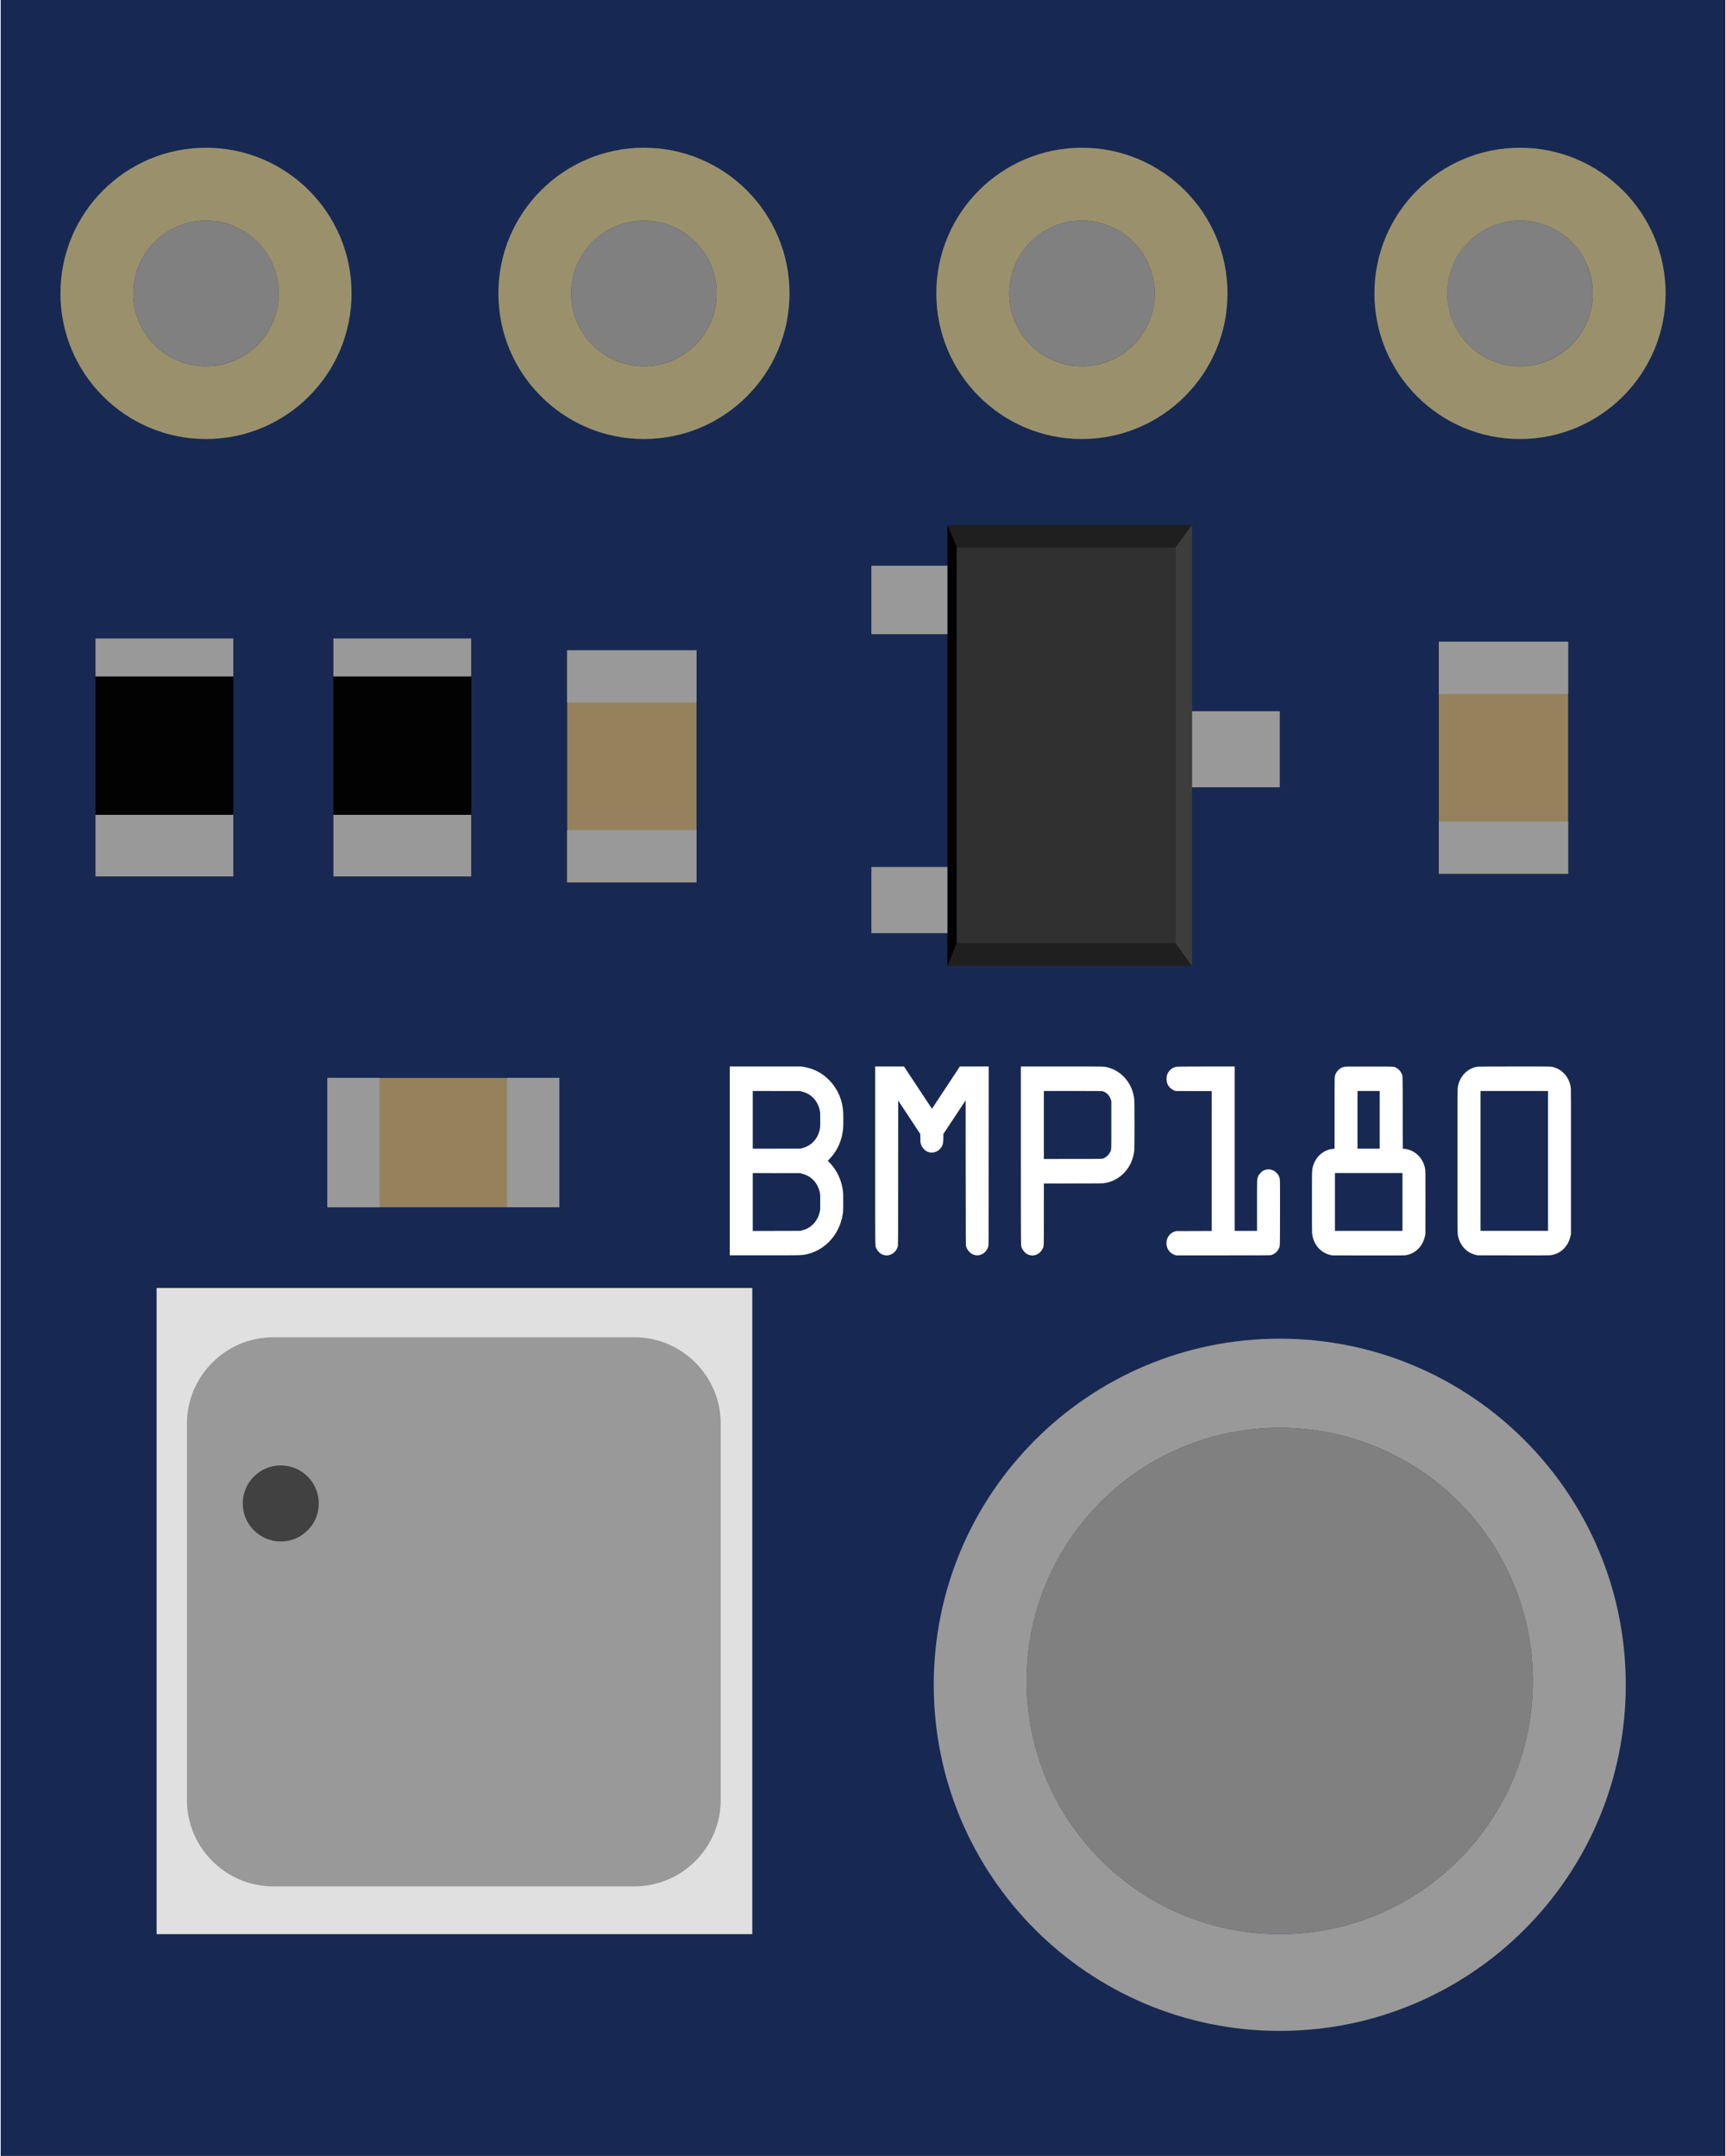 <?xml version='1.0' encoding='utf-8'?>
<!DOCTYPE svg>
<!-- Generator: Adobe Illustrator 15.1.0, SVG Export Plug-In . SVG Version: 6.00 Build 0)  -->
<svg xmlns="http://www.w3.org/2000/svg" width="0.394in" x="0px" version="1.1" y="0px" gorn="0"  height="0.492in" viewBox="0 0 28.35 35.43" xmlns:xml="http://www.w3.org/XML/1998/namespace" id="Layer_2" enable-background="new 0 0 28.35 35.43" xml:space="preserve">
    <rect x="0" y="0" width="28.35" height="35.43" fill="#808080" stroke="none"/>
    <desc >
        <referenceFile >BMP180_BREADBOARD_v3.svg</referenceFile>
    </desc>
    <path fill="#172952"  d="M28.35,35.43H0V0h28.35V35.43z M2.178,4.822c0,0.66,0.536,1.196,1.197,1.196s1.197-0.536,1.197-1.196c0-0.662-0.536-1.197-1.197-1.197S2.178,4.16,2.178,4.822z M9.377,4.822c0,0.66,0.536,1.196,1.197,1.196s1.196-0.536,1.196-1.196c0-0.662-0.535-1.197-1.196-1.197S9.377,4.16,9.377,4.822z M16.578,4.822c0,0.66,0.536,1.196,1.197,1.196s1.196-0.536,1.196-1.196c0-0.662-0.535-1.197-1.196-1.197S16.578,4.16,16.578,4.822z M23.778,4.822c0,0.66,0.535,1.196,1.196,1.196s1.197-0.536,1.197-1.196c0-0.662-0.536-1.197-1.197-1.197S23.778,4.16,23.778,4.822z M21.026,23.464c-2.298,0-4.161,1.863-4.161,4.161s1.863,4.161,4.161,4.161s4.161-1.863,4.161-4.161S23.324,23.464,21.026,23.464z"/>
    <g >
        <rect width="3.813" x="5.37" y="17.715" fill="#95825D"  height="2.125"/>
        <rect width="0.859" x="8.324" y="17.714" fill="#999999"  height="2.125"/>
        <rect width="0.859" x="5.37" y="17.714" fill="#999999"  height="2.126"/>
    </g>
    <g >
        <rect width="2.125" x="9.313" y="10.688" fill="#95825D"  height="3.813"/>
        <rect width="2.126" x="9.312" y="10.688" fill="#999999"  height="0.858"/>
        <rect width="2.126" x="9.312" y="13.642" fill="#999999"  height="0.858"/>
    </g>
    <g >
        <rect width="2.125" x="23.641" y="10.547" fill="#95825D"  height="3.813"/>
        <rect width="2.125" x="23.641" y="10.547" fill="#999999"  height="0.858"/>
        <rect width="2.126" x="23.64" y="13.501" fill="#999999"  height="0.858"/>
    </g>
    <g >
        <rect width="3.6" x="15.713" y="9" fill="#303030"  height="6.501"/>
        <polyline fill="#1F1F1F" points="15.713,9 15.563,8.625 19.584,8.625 19.313,9 " />
        <polygon fill="#1F1F1F" points="15.563,15.875 19.584,15.875 19.313,15.5 15.713,15.5 " />
        <polygon fill="#3D3D3D" points="19.584,15.875 19.313,15.5 19.313,9 19.584,8.625 19.584,15.781 " />
        <polygon points="15.563,15.875 15.713,15.5 15.713,8.984 15.563,8.625 15.563,15.781 " />
        <rect width="1.442" x="19.584" y="11.688" fill="#999999"  height="1.25"/>
        <rect width="1.25" x="14.313" y="9.297" fill="#999999"  height="1.125"/>
        <rect width="1.25" x="14.313" y="14.248" fill="#999999"  height="1.088"/>
    </g>
    <g >
        <rect width="2.266" x="5.469" y="10.492" fill="#020202"  height="3.912"/>
        <rect width="2.266" x="5.469" y="13.391" fill="#999999"  height="1.013"/>
        <rect width="2.266" x="5.469" y="10.492" fill="#999999"  height="0.625"/>
    </g>
    <g >
        <rect width="2.266" x="1.558" y="10.492" fill="#020202"  height="3.912"/>
        <rect width="2.266" x="1.558" y="13.391" fill="#999999"  height="1.013"/>
        <rect width="2.266" x="1.558" y="10.492" fill="#999999"  height="0.625"/>
    </g>
    <path fill="#999999"  d="M21.026,22c-3.142,0-5.688,2.546-5.688,5.688s2.546,5.688,5.688,5.688s5.688-2.546,5.688-5.688S24.168,22,21.026,22z M21.026,31.786c-2.298,0-4.161-1.863-4.161-4.161s1.863-4.161,4.161-4.161s4.161,1.863,4.161,4.161S23.324,31.786,21.026,31.786z"/>
    <g gorn="0.9"  id="BMP180">
        <rect width="9.792" x="2.563" y="21.167" fill="#E0E0E0"  height="10.619"/>
        <g >
            <path fill="#999999"  d="M11.836,29.584c0,0.779-0.638,1.417-1.417,1.417h-5.94c-0.78,0-1.417-0.638-1.417-1.417v-6.19c0-0.779,0.638-1.417,1.417-1.417h5.94c0.78,0,1.417,0.638,1.417,1.417V29.584z"/>
        </g>
        <circle fill="#414141" cx="4.604"  cy="24.708" r="0.625"/>
    </g>
    <g gorn="0.10"  id="silkscreen">
        <path fill="#FFFFFF"  d="M11.985,17.527l0.589,0l0.588,0l0.04,0.007c0.171,0.029,0.31,0.104,0.427,0.228c0.042,0.044,0.066,0.077,0.099,0.128c0.067,0.108,0.107,0.228,0.12,0.363c0.005,0.05,0.005,0.249,0,0.298c-0.019,0.191-0.093,0.358-0.217,0.489l-0.035,0.036l0.035,0.037c0.04,0.042,0.065,0.075,0.097,0.126c0.062,0.1,0.1,0.208,0.117,0.334c0.005,0.037,0.005,0.046,0.005,0.18c0,0.133,0,0.142-0.005,0.18c-0.021,0.15-0.073,0.28-0.16,0.396c-0.025,0.034-0.084,0.097-0.117,0.124c-0.1,0.084-0.217,0.141-0.34,0.164c-0.068,0.013-0.052,0.013-0.668,0.013h-0.575v-1.552V17.527z M13.141,17.93l-0.389,0l-0.389-0.001v0.475v0.474l0.389-0.001l0.389,0l0.026-0.006c0.147-0.033,0.258-0.144,0.294-0.295c0.011-0.044,0.012-0.074,0.011-0.19c0-0.095-0.001-0.106-0.006-0.131c-0.024-0.125-0.097-0.227-0.202-0.282c-0.033-0.017-0.061-0.027-0.098-0.036L13.141,17.93z M13.141,19.279h-0.389l-0.389-0.001v0.476v0.476l0.389-0.001l0.389-0.001l0.026-0.006c0.119-0.026,0.213-0.103,0.266-0.214c0.017-0.035,0.026-0.065,0.034-0.105c0.005-0.027,0.005-0.033,0.005-0.148s0-0.121-0.005-0.148c-0.024-0.127-0.096-0.228-0.202-0.284c-0.033-0.017-0.061-0.027-0.098-0.036L13.141,19.279z"/>
        <path fill="#FFFFFF"  d="M14.377,17.527h0.236h0.236l0.025,0.038l0.221,0.334l0.205,0.31l0.009,0.013l0.229-0.348l0.229-0.347h0.238h0.237l-0.001,1.469c0,1.406-0.001,1.47-0.005,1.484c-0.017,0.059-0.052,0.104-0.101,0.129c-0.048,0.025-0.096,0.028-0.146,0.009c-0.025-0.01-0.043-0.021-0.064-0.043c-0.029-0.028-0.044-0.055-0.057-0.099c-0.003-0.013-0.004-0.1-0.005-1.203l-0.001-1.189l-0.183,0.276l-0.183,0.276v0.061c0,0.079-0.006,0.108-0.026,0.146c-0.012,0.021-0.041,0.053-0.062,0.067c-0.035,0.024-0.083,0.036-0.123,0.031c-0.024-0.003-0.056-0.015-0.074-0.026c-0.031-0.02-0.067-0.064-0.079-0.098c-0.012-0.034-0.013-0.04-0.014-0.112l-0.002-0.07l-0.181-0.274l-0.181-0.274l-0.001,1.189c-0.001,1.136-0.001,1.19-0.005,1.205c-0.017,0.059-0.052,0.104-0.101,0.129c-0.048,0.025-0.096,0.028-0.147,0.009c-0.027-0.01-0.043-0.021-0.068-0.048c-0.024-0.026-0.035-0.043-0.044-0.07c-0.014-0.039-0.013,0.068-0.013-1.514V17.527z"/>
        <path fill="#FFFFFF"  d="M16.77,17.527l0.679,0c0.756,0,0.688-0.001,0.759,0.018c0.229,0.062,0.398,0.268,0.426,0.519c0.006,0.049,0.006,0.798,0,0.847c-0.03,0.279-0.233,0.497-0.496,0.533c-0.035,0.004-0.053,0.005-0.512,0.005h-0.477l-0.001,0.509c0,0.572,0.002,0.516-0.02,0.562c-0.019,0.041-0.047,0.07-0.085,0.091c-0.049,0.025-0.097,0.028-0.147,0.009c-0.027-0.01-0.044-0.021-0.068-0.048s-0.035-0.043-0.045-0.07c-0.013-0.039-0.013,0.068-0.013-1.514V17.527z M17.625,17.929l-0.477,0v0.559v0.559l0.477-0.001c0.535,0,0.484,0.002,0.524-0.02c0.039-0.02,0.07-0.053,0.09-0.094c0.02-0.043,0.018-0.005,0.018-0.444v-0.391l-0.006-0.02c-0.019-0.068-0.068-0.122-0.135-0.143C18.103,17.93,18.076,17.93,17.625,17.929z"/>
        <path fill="#FFFFFF"  d="M19.809,17.527h0.476v1.351v1.351h0.183h0.184v-0.414c0-0.447,0-0.431,0.013-0.468c0.003-0.01,0.01-0.024,0.014-0.032c0.011-0.019,0.05-0.061,0.067-0.071c0.019-0.012,0.05-0.022,0.074-0.026c0.04-0.005,0.088,0.007,0.123,0.031c0.021,0.015,0.05,0.046,0.062,0.066c0.011,0.02,0.021,0.049,0.023,0.072c0.002,0.015,0.003,0.154,0.002,0.549c-0.001,0.597,0.001,0.537-0.02,0.583c-0.019,0.041-0.047,0.07-0.086,0.091c-0.012,0.006-0.028,0.013-0.036,0.016c-0.016,0.004-0.051,0.005-0.791,0.005h-0.774l-0.019-0.006c-0.085-0.026-0.141-0.103-0.141-0.194c0-0.091,0.055-0.166,0.139-0.193l0.018-0.006l0.294-0.001l0.293-0.001v-1.149v-1.15l-0.293,0l-0.294-0.001l-0.018-0.005c-0.056-0.019-0.1-0.059-0.122-0.111c-0.021-0.052-0.021-0.114,0-0.166c0.026-0.06,0.08-0.104,0.143-0.115C19.328,17.528,19.547,17.527,19.809,17.527z"/>
        <path fill="#FFFFFF"  d="M22.494,17.528c0.448,0,0.405-0.001,0.448,0.021c0.038,0.02,0.066,0.05,0.085,0.091c0.021,0.046,0.02-0.021,0.02,0.646l0.001,0.592h0.01c0.016,0,0.057,0.007,0.078,0.013c0.138,0.037,0.244,0.154,0.276,0.299c0.01,0.048,0.01,0.048,0.009,0.582l-0.001,0.511l-0.005,0.024c-0.015,0.069-0.041,0.128-0.079,0.178c-0.063,0.082-0.151,0.132-0.252,0.145c-0.017,0.002-0.188,0.003-0.611,0.002l-0.588-0.001l-0.023-0.005c-0.092-0.022-0.164-0.068-0.221-0.141c-0.034-0.045-0.06-0.1-0.073-0.156c-0.013-0.05-0.013-0.036-0.013-0.573c0-0.538,0-0.523,0.013-0.574c0.04-0.167,0.176-0.289,0.338-0.302l0.021-0.001v-0.582c0-0.629-0.001-0.598,0.013-0.636c0.009-0.027,0.02-0.044,0.044-0.07c0.031-0.033,0.058-0.048,0.098-0.057C22.094,17.528,22.173,17.527,22.494,17.528z M23.043,19.278h-0.555h-0.555v0.476v0.475h0.555h0.555v-0.475V19.278z M22.669,17.929h-0.182h-0.183v0.474v0.474h0.183h0.182v-0.474V17.929z"/>
        <path fill="#FFFFFF"  d="M24.879,17.527c0.625,0,0.602-0.001,0.649,0.012c0.153,0.042,0.265,0.178,0.283,0.347c0.002,0.018,0.003,0.348,0.002,1.21v1.186l-0.006,0.024c-0.015,0.07-0.041,0.129-0.079,0.178c-0.063,0.082-0.151,0.132-0.252,0.145c-0.017,0.002-0.188,0.003-0.611,0.002l-0.588-0.001l-0.023-0.005c-0.092-0.022-0.164-0.068-0.221-0.141c-0.034-0.045-0.06-0.1-0.073-0.156c-0.013-0.052-0.013,0.02-0.013-1.248s0-1.197,0.013-1.249c0.038-0.161,0.166-0.28,0.321-0.301C24.29,17.528,24.559,17.527,24.879,17.527z M25.436,17.929h-0.555h-0.555v1.15v1.149h0.555h0.555v-1.149V17.929z"/>
    </g>
    <g gorn="0.11"  id="Connector_group">
        <path fill="#9A916C" gorn="0.11.0"  id="connector10pin" d="M3.375,2.428c-1.322,0-2.393,1.071-2.393,2.393c0,1.322,1.071,2.394,2.393,2.394s2.393-1.071,2.393-2.394C5.768,3.5,4.697,2.428,3.375,2.428z M3.375,6.019c-0.661,0-1.197-0.536-1.197-1.197s0.536-1.197,1.197-1.197s1.197,0.536,1.197,1.197S4.036,6.019,3.375,6.019z"/>
        <path fill="#9A916C" gorn="0.11.1"  id="connector9pin" d="M10.574,2.428c-1.322,0-2.393,1.071-2.393,2.393c0,1.322,1.071,2.394,2.393,2.394s2.393-1.071,2.393-2.394C12.967,3.5,11.896,2.428,10.574,2.428z M10.574,6.019c-0.661,0-1.197-0.536-1.197-1.197s0.536-1.197,1.197-1.197s1.196,0.536,1.196,1.197S11.235,6.019,10.574,6.019z"/>
        <path fill="#9A916C" gorn="0.11.2"  id="connector6pin" d="M17.773,2.428c-1.321,0-2.393,1.071-2.393,2.393c0,1.322,1.071,2.394,2.393,2.394c1.322,0,2.394-1.071,2.394-2.394C20.167,3.5,19.096,2.428,17.773,2.428z M17.775,6.019c-0.661,0-1.197-0.536-1.197-1.197s0.536-1.197,1.197-1.197s1.196,0.536,1.196,1.197S18.437,6.019,17.775,6.019z"/>
        <path fill="#9A916C" gorn="0.11.3"  id="connector5pin" d="M24.975,2.428c-1.321,0-2.393,1.071-2.393,2.393c0,1.322,1.071,2.394,2.393,2.394c1.322,0,2.394-1.071,2.394-2.394C27.368,3.5,26.297,2.428,24.975,2.428z M24.975,6.019c-0.661,0-1.196-0.536-1.196-1.197s0.535-1.197,1.196-1.197s1.197,0.536,1.197,1.197S25.636,6.019,24.975,6.019z"/>
    </g>
</svg>
